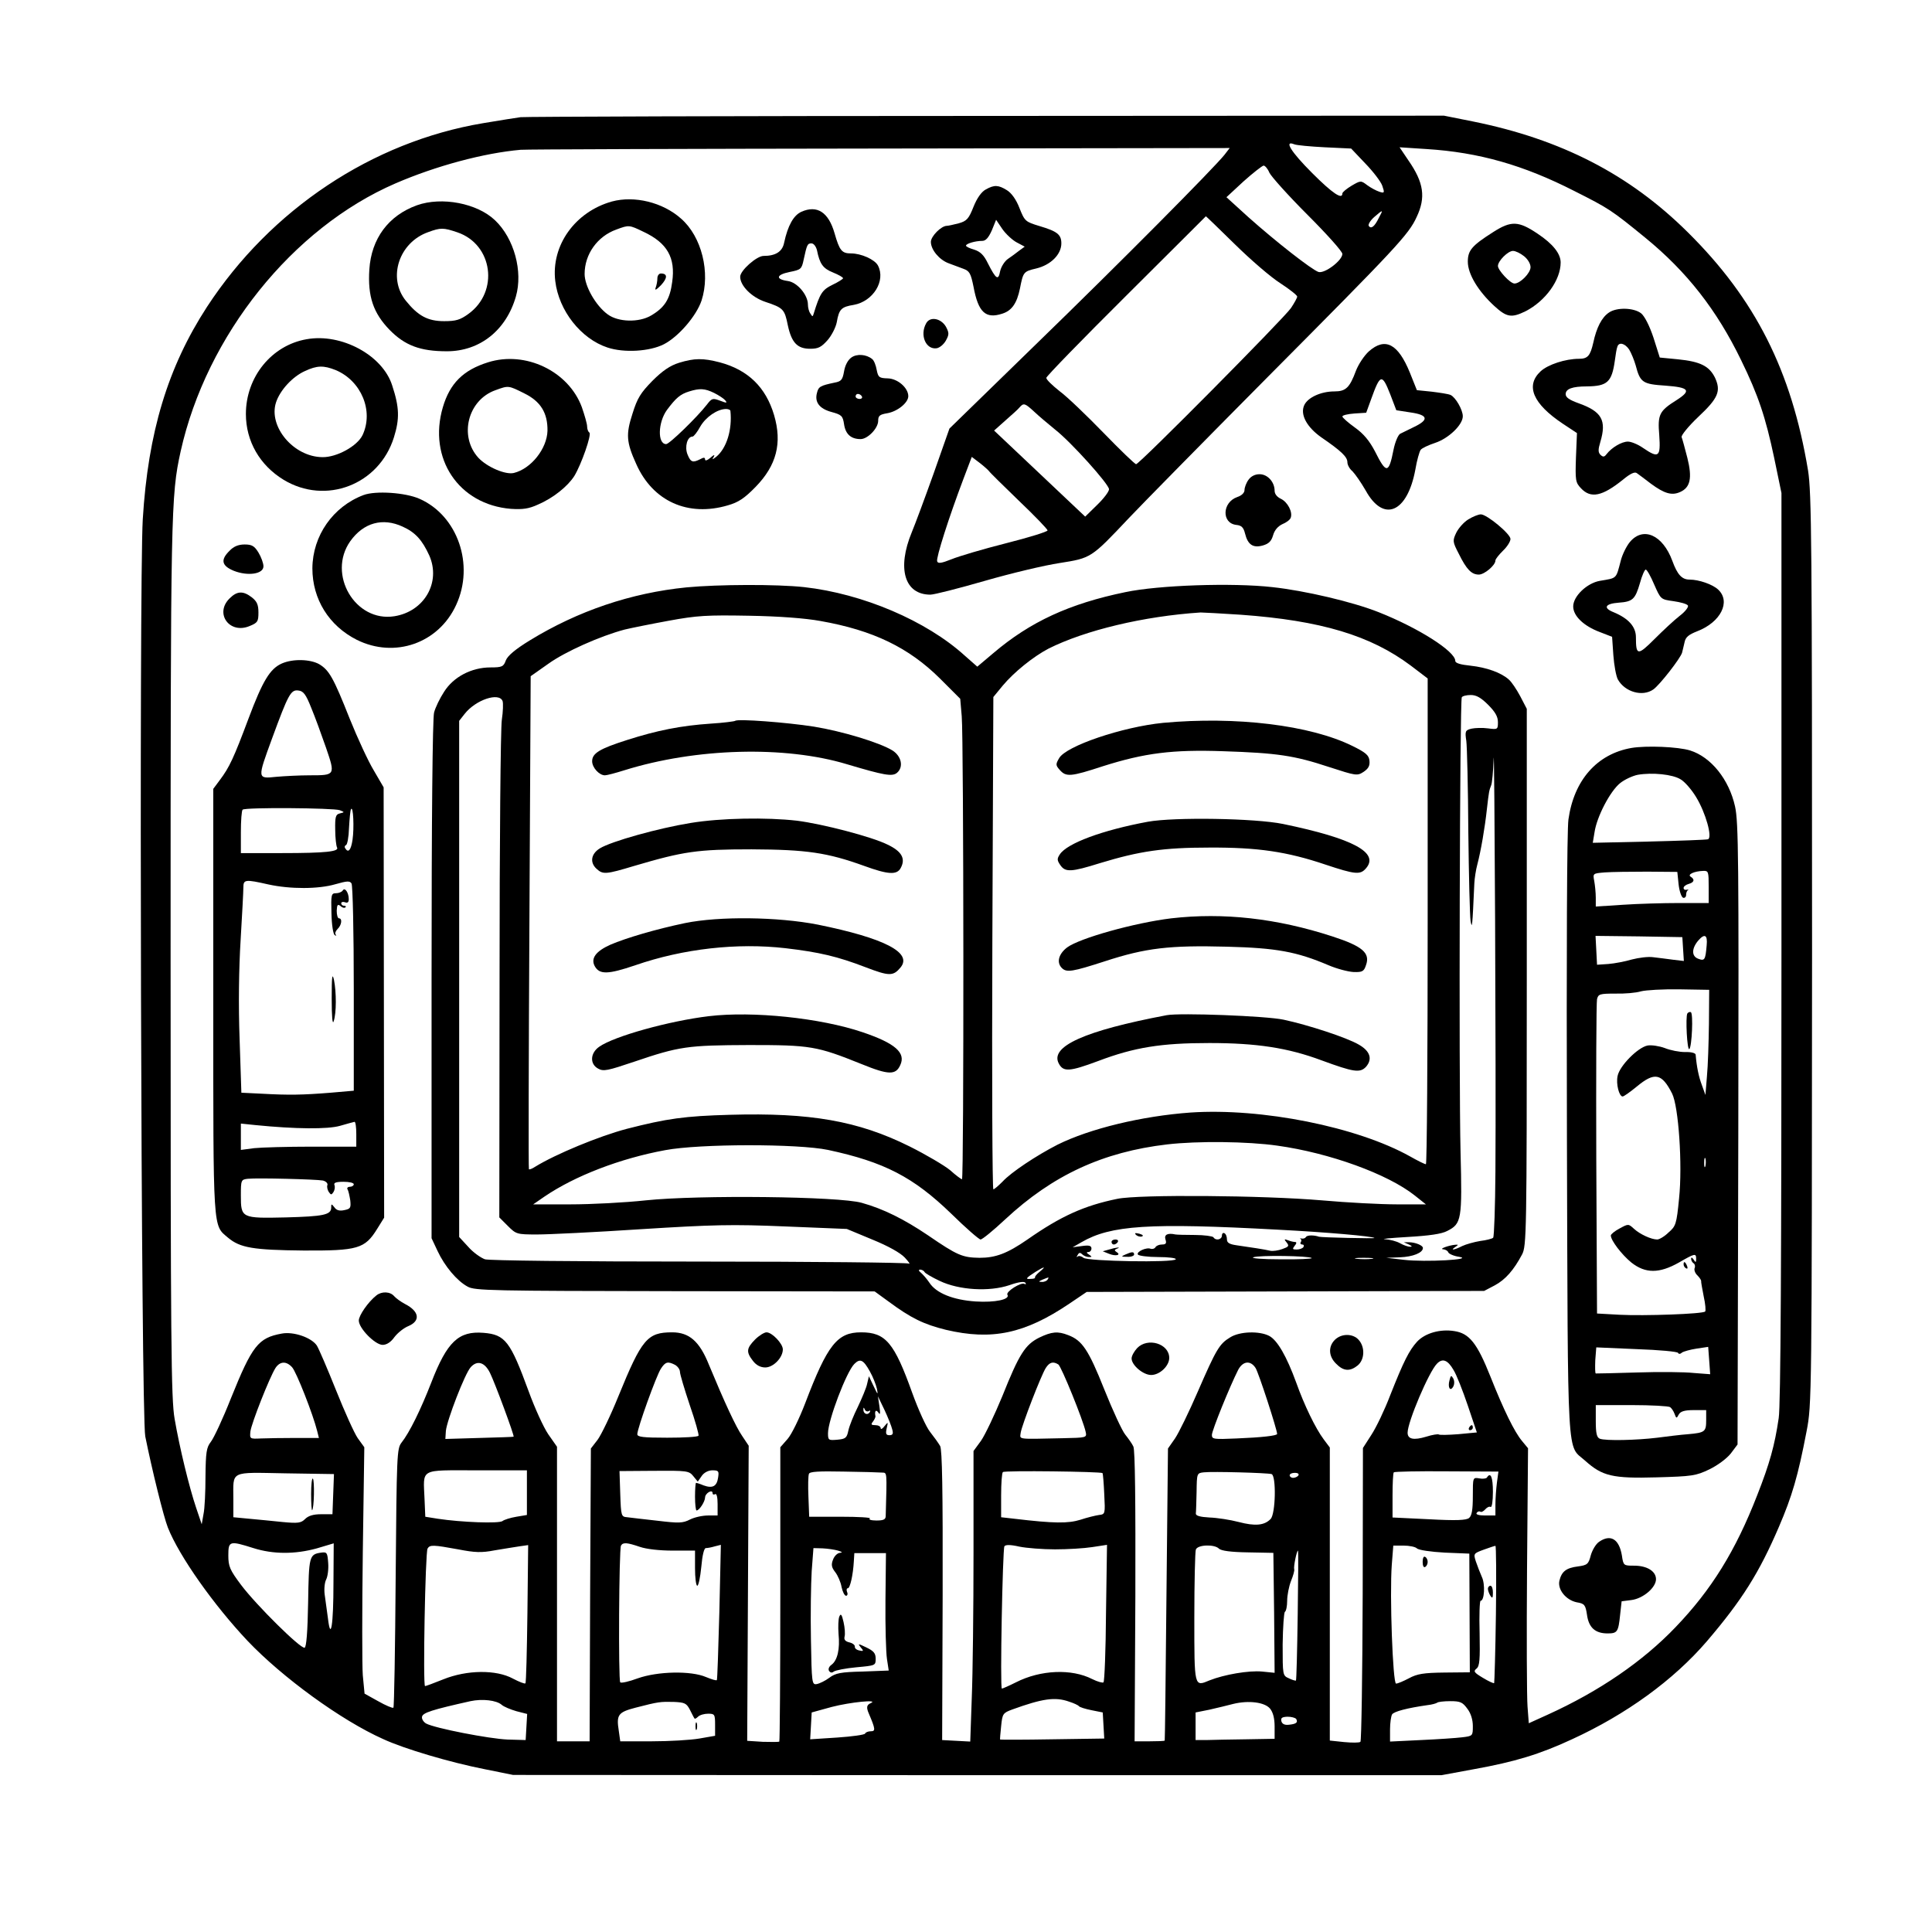 <?xml version="1.0" standalone="no"?>
<!DOCTYPE svg PUBLIC "-//W3C//DTD SVG 20010904//EN"
 "http://www.w3.org/TR/2001/REC-SVG-20010904/DTD/svg10.dtd">
<svg version="1.0" xmlns="http://www.w3.org/2000/svg"
 width="770pt" height="770pt" viewBox="0 0 770 770"
 preserveAspectRatio="xMidYMid meet">
<g transform="translate(0,770) scale(0.1,-0.1)"
fill="#000000" stroke="none">
<path d="M2075 7233 c-16 -2 -84 -13 -150 -24 -441 -74 -846 -343 -1100 -732
-156 -240 -235 -500 -256 -847 -15 -257 -7 -3574 10 -3655 27 -134 73 -320 90
-363 45 -114 183 -309 318 -452 138 -145 372 -316 540 -391 84 -39 267 -93
404 -120 l114 -23 1850 -1 1850 0 130 24 c161 29 261 59 390 119 216 99 405
236 538 391 140 164 208 272 287 456 52 121 76 202 110 380 21 109 21 120 22
1920 0 1629 -2 1820 -16 1910 -66 397 -210 683 -480 950 -232 230 -504 370
-856 441 l-115 23 -1825 -1 c-1004 0 -1838 -3 -1855 -5z m3205 -120 l105 -5
56 -59 c31 -32 62 -72 68 -89 10 -29 9 -31 -12 -24 -12 4 -33 15 -48 26 -25
19 -26 19 -62 -2 -20 -12 -37 -26 -37 -31 0 -26 -39 0 -120 81 -85 85 -114
132 -72 115 9 -4 64 -9 122 -12z m-399 -29 c-42 -53 -417 -431 -752 -756
l-345 -336 -63 -179 c-35 -98 -74 -203 -87 -234 -60 -145 -29 -249 74 -249 15
0 113 25 217 55 104 30 238 62 298 71 126 20 125 19 276 179 52 55 300 307
551 560 517 520 564 570 596 640 37 78 29 137 -33 226 l-35 52 107 -7 c209
-13 387 -64 589 -167 139 -70 148 -76 284 -187 165 -135 284 -287 381 -487 69
-141 98 -229 132 -390 l29 -140 0 -1807 c0 -1252 -3 -1830 -11 -1880 -16 -109
-36 -181 -86 -308 -86 -221 -182 -376 -325 -525 -130 -136 -303 -255 -510
-349 l-75 -34 -5 66 c-3 37 -4 284 -2 549 l4 481 -24 29 c-30 36 -72 121 -126
257 -53 133 -84 172 -144 181 -56 9 -116 -8 -148 -42 -32 -35 -54 -79 -107
-213 -22 -58 -56 -129 -75 -158 l-34 -53 -1 -582 c-1 -320 -5 -585 -9 -589 -4
-4 -33 -4 -65 -1 l-57 6 0 584 0 584 -24 32 c-33 44 -78 137 -110 227 -38 104
-75 169 -108 186 -39 20 -117 18 -155 -6 -43 -26 -55 -46 -129 -216 -35 -81
-76 -165 -91 -187 l-28 -40 -6 -581 c-3 -320 -6 -582 -7 -583 -1 -2 -29 -3
-61 -3 l-59 0 3 578 c1 375 -1 584 -8 597 -5 11 -20 32 -32 47 -12 14 -50 96
-84 181 -63 158 -88 195 -144 216 -41 16 -65 14 -115 -10 -56 -28 -80 -65
-147 -233 -31 -75 -69 -155 -85 -178 l-30 -41 0 -406 c0 -223 -3 -484 -7 -579
l-6 -173 -56 3 -56 3 2 576 c1 424 -2 581 -10 596 -7 12 -25 37 -40 56 -16 20
-47 89 -71 155 -72 201 -106 242 -204 242 -95 0 -134 -49 -223 -283 -23 -60
-54 -124 -70 -142 l-29 -33 0 -584 c0 -322 -2 -587 -4 -589 -2 -2 -32 -2 -66
-1 l-62 4 3 588 3 588 -26 39 c-25 36 -70 133 -133 285 -37 92 -78 128 -146
128 -99 0 -121 -26 -214 -254 -31 -77 -69 -155 -83 -174 l-27 -35 -3 -584 -2
-583 -65 0 -65 0 0 587 0 587 -35 50 c-19 28 -54 105 -78 171 -73 199 -93 226
-180 233 -99 8 -145 -35 -208 -198 -42 -108 -87 -200 -119 -240 -18 -24 -19
-47 -23 -537 -2 -282 -6 -516 -9 -519 -3 -3 -31 9 -61 26 l-54 30 -7 73 c-3
39 -3 260 0 490 l6 419 -26 36 c-14 20 -53 107 -87 192 -34 85 -68 164 -76
177 -21 32 -93 57 -140 48 -94 -17 -118 -48 -203 -259 -32 -81 -68 -158 -80
-173 -17 -22 -20 -41 -21 -137 0 -61 -3 -129 -8 -151 l-7 -40 -22 65 c-28 83
-66 239 -86 355 -14 80 -16 292 -16 1833 0 1791 1 1845 40 2023 103 462 445
890 856 1068 162 70 352 121 499 134 22 2 667 4 1433 5 l1393 2 -20 -26z m178
-72 c7 -15 75 -91 151 -167 77 -77 140 -147 140 -157 0 -26 -70 -79 -95 -72
-27 9 -169 120 -279 218 l-88 80 68 63 c38 34 74 62 80 63 6 0 17 -13 23 -28z
m436 -181 c-17 -35 -31 -45 -40 -31 -3 5 6 21 22 35 36 31 37 31 18 -4z m-574
-104 c63 -62 144 -132 182 -156 37 -24 67 -48 67 -53 0 -5 -11 -25 -25 -46
-29 -42 -604 -622 -617 -622 -5 0 -63 56 -130 125 -67 69 -145 144 -175 166
-29 23 -53 46 -53 53 0 6 143 153 318 327 174 173 317 316 318 317 0 1 52 -49
115 -111z m-799 -668 c18 -17 56 -49 83 -71 63 -49 215 -218 215 -238 0 -9
-21 -37 -47 -62 l-48 -47 -182 172 -181 171 46 41 c25 22 51 45 56 52 16 18
21 16 58 -18z m-180 -237 c2 -4 55 -56 118 -117 63 -60 115 -114 115 -119 0
-5 -74 -28 -165 -51 -91 -23 -189 -52 -218 -64 -40 -16 -54 -18 -57 -8 -5 13
47 176 105 329 l33 87 33 -25 c18 -14 34 -29 36 -32z m-475 -3588 c12 -21 24
-52 28 -69 5 -26 3 -24 -13 10 l-19 40 -7 -30 c-3 -16 -21 -58 -37 -92 -17
-34 -34 -76 -38 -95 -6 -29 -11 -33 -44 -36 -35 -3 -37 -2 -37 26 0 51 73 244
105 276 23 23 36 17 62 -30z m2326 6 c12 -19 37 -83 57 -142 l36 -107 -74 -7
c-40 -3 -75 -4 -78 -1 -3 2 -25 -1 -50 -9 -50 -15 -74 -10 -74 16 0 43 85 243
117 275 22 23 43 15 66 -25z m-4629 11 c17 -18 84 -189 100 -254 l7 -28 -93 0
c-51 0 -113 -1 -138 -2 -44 -2 -45 -2 -42 28 4 32 76 215 100 253 18 27 43 28
66 3z m789 -23 c19 -38 98 -251 94 -254 -1 -1 -63 -3 -137 -5 l-135 -4 2 32
c4 42 76 229 99 254 26 29 56 20 77 -23z m738 32 c10 -6 19 -18 19 -28 0 -9
18 -69 39 -132 22 -63 37 -118 35 -122 -3 -5 -59 -8 -125 -8 -97 0 -119 3
-119 14 0 23 76 234 94 261 18 28 28 30 57 15z m1527 2 c12 -8 99 -222 109
-269 5 -23 3 -23 -91 -25 -187 -4 -171 -6 -168 22 5 31 81 228 100 258 15 23
29 27 50 14z m786 -14 c12 -18 86 -246 86 -263 0 -7 -62 -14 -162 -18 -91 -4
-98 -3 -98 14 0 18 72 195 105 260 19 35 49 38 69 7z m-1448 -245 c5 -17 2
-23 -11 -23 -14 0 -16 6 -11 28 6 26 6 26 -9 8 -8 -11 -15 -14 -15 -8 0 7 -10
12 -21 12 -17 0 -19 3 -10 14 6 8 11 18 10 22 -4 21 2 28 12 14 7 -11 8 -4 4
25 l-6 40 26 -54 c14 -30 28 -65 31 -78z m-94 73 c7 4 8 2 4 -5 -9 -13 -26 -5
-25 12 0 9 2 8 6 -1 2 -6 10 -9 15 -6z m-1362 -325 l0 -89 -42 -7 c-24 -4 -49
-12 -55 -17 -13 -11 -166 -5 -258 9 l-50 8 -3 70 c-5 125 -23 115 208 115
l200 0 0 -89z m663 66 l18 -22 16 23 c9 13 26 22 42 22 25 0 27 -3 23 -29 -5
-35 -22 -44 -58 -31 -14 6 -27 10 -30 10 -2 0 -4 -25 -4 -55 0 -30 3 -55 6
-55 11 0 33 34 34 51 0 18 30 35 30 18 0 -6 5 -7 10 -4 6 4 10 -12 10 -39 l0
-46 -38 0 c-22 0 -54 -7 -72 -16 -29 -15 -45 -15 -129 -5 -53 6 -107 12 -121
14 -24 2 -25 4 -28 93 l-3 91 138 1 c131 1 139 0 156 -21z m752 14 c21 -1 20
8 15 -173 0 -14 -9 -18 -37 -18 -21 0 -33 4 -26 8 6 4 -46 7 -115 7 l-127 0
-3 79 c-2 44 -1 85 2 92 3 9 39 11 138 9 73 -1 142 -3 153 -4z m879 -2 c2 -2
5 -40 7 -84 4 -79 4 -80 -21 -83 -14 -2 -47 -10 -74 -19 -49 -15 -104 -15
-263 4 l-53 6 0 87 c0 48 3 90 7 93 6 7 391 2 397 -4z m674 -4 c19 -7 16 -159
-4 -179 -25 -26 -62 -29 -127 -12 -34 9 -87 17 -117 18 -37 2 -55 7 -54 16 1
6 2 45 3 86 1 74 1 75 29 78 34 4 253 -2 270 -7z m898 -34 c-3 -24 -6 -63 -6
-87 l0 -44 -41 0 c-25 0 -38 4 -34 10 4 6 10 8 15 5 4 -3 13 2 20 10 7 8 16
12 21 9 5 -3 9 24 9 60 0 59 -9 81 -24 57 -3 -4 -17 -6 -31 -3 -25 4 -25 4
-25 -71 0 -54 -4 -78 -15 -87 -11 -9 -50 -11 -160 -5 l-145 7 0 87 c0 48 2 90
5 93 3 3 98 5 211 4 l206 -1 -6 -44z m-4638 -46 l-3 -80 -45 0 c-31 0 -51 -6
-64 -19 -16 -16 -28 -18 -90 -12 -39 4 -99 10 -133 13 l-63 6 0 73 c0 114 -17
106 207 102 l194 -3 -3 -80z m3847 75 c-3 -5 -13 -10 -21 -10 -8 0 -14 5 -14
10 0 6 9 10 21 10 11 0 17 -4 14 -10z m-4165 -290 c79 -25 166 -25 253 -1 l67
20 -1 -157 c0 -170 -11 -235 -22 -142 -4 30 -10 73 -13 95 -3 22 0 49 6 60 6
12 10 41 8 66 -3 41 -5 44 -28 41 -48 -7 -49 -14 -52 -200 -2 -116 -7 -177
-14 -179 -16 -5 -192 169 -253 250 -45 60 -51 74 -51 118 0 58 5 59 100 29z
m1540 5 c26 -9 78 -15 131 -15 l89 0 0 -70 c0 -38 4 -70 9 -70 5 0 12 34 16
75 4 46 11 75 18 75 7 0 23 3 36 7 l24 6 -6 -268 c-4 -147 -8 -269 -10 -271
-2 -3 -21 3 -43 12 -60 26 -193 23 -272 -5 -35 -13 -66 -20 -70 -16 -8 8 -5
532 3 545 8 14 25 12 75 -5z m1655 -10 c50 0 116 4 148 9 l59 9 -4 -271 c-1
-149 -6 -273 -10 -277 -3 -3 -23 2 -45 13 -82 42 -206 37 -304 -13 -28 -14
-53 -25 -56 -25 -8 0 3 555 10 567 4 7 24 7 59 -1 29 -6 94 -11 143 -11z
m-2379 0 c67 -13 93 -14 145 -4 35 6 80 13 99 16 l35 5 -3 -273 c-2 -151 -5
-276 -8 -278 -3 -3 -25 6 -50 19 -66 36 -183 35 -277 -3 -37 -15 -70 -27 -73
-27 -9 0 1 533 10 548 9 16 23 15 122 -3z m3032 3 c9 -9 49 -14 115 -15 l102
-2 3 -239 2 -239 -50 5 c-53 5 -151 -12 -209 -35 -62 -26 -61 -30 -61 251 0
140 3 261 6 270 7 20 74 22 92 4z m789 1 c7 -7 56 -14 111 -17 l98 -4 1 -237
1 -236 -102 -1 c-82 -1 -108 -5 -141 -23 -21 -11 -44 -21 -51 -21 -13 0 -26
354 -17 474 l6 76 41 0 c23 0 47 -5 53 -11z m315 -261 c-2 -150 -6 -275 -7
-276 -2 -2 -22 7 -45 21 -35 21 -39 26 -25 37 12 10 14 35 12 141 -2 71 0 129
4 129 15 0 19 66 5 95 -7 16 -18 44 -24 62 -10 31 -9 32 32 47 22 8 43 15 46
15 3 1 4 -122 2 -271z m-2622 252 c17 -5 19 -8 7 -9 -10 -1 -22 -13 -27 -27
-8 -20 -6 -31 9 -50 10 -13 22 -40 25 -59 4 -19 12 -35 18 -35 5 0 8 7 4 15
-3 8 -2 15 3 15 9 0 21 53 24 108 l2 32 63 0 63 0 -2 -187 c-1 -104 2 -209 6
-235 l7 -46 -104 -4 c-87 -2 -108 -6 -133 -25 -16 -12 -39 -23 -50 -25 -19 -3
-20 3 -23 177 -2 99 0 222 3 273 l7 92 36 -1 c21 -1 48 -5 62 -9z m1832 -257
c-2 -142 -5 -259 -7 -261 -1 -1 -14 2 -28 9 -25 11 -25 12 -25 135 1 69 5 127
9 130 5 3 9 23 9 44 0 22 7 57 15 78 9 22 15 43 13 48 -3 10 10 74 15 74 2 0
1 -116 -1 -257z m-3172 -358 c8 -7 34 -18 58 -25 l43 -11 -3 -52 -3 -52 -72 2
c-73 3 -290 45 -325 64 -10 6 -18 18 -16 27 3 16 41 28 193 62 47 10 104 4
125 -15z m2261 13 c19 -6 36 -14 39 -18 3 -4 25 -11 50 -16 l45 -9 3 -52 3
-52 -206 -3 c-114 -2 -208 -2 -209 -1 -1 1 1 25 4 53 5 50 7 53 45 67 119 43
170 51 226 31z m-1511 -33 c8 -16 16 -32 18 -34 1 -3 8 1 14 7 7 7 25 12 40
12 26 0 28 -2 28 -44 l0 -44 -63 -11 c-35 -6 -120 -11 -189 -11 l-126 0 -6 43
c-10 63 -2 73 67 91 93 24 98 24 152 23 44 -2 51 -5 65 -32z m720 27 c-16 -7
-18 -17 -7 -42 26 -61 27 -70 8 -70 -11 0 -21 -4 -23 -9 -1 -5 -52 -12 -111
-16 l-108 -7 3 53 3 54 80 22 c73 19 191 31 155 15z m1592 -22 c12 -15 18 -39
18 -71 l0 -49 -115 -2 c-63 -1 -134 -2 -157 -3 l-43 0 0 55 0 55 55 11 c30 7
73 17 95 23 61 15 126 7 147 -19z m786 0 c14 -18 22 -44 22 -69 0 -39 0 -40
-42 -45 -24 -3 -98 -8 -165 -11 l-123 -6 0 48 c0 26 4 53 8 60 7 12 63 26 140
37 19 2 36 7 40 10 3 3 26 6 52 6 40 0 49 -4 68 -30z m-682 -41 c8 -14 0 -20
-29 -23 -17 -2 -27 3 -30 14 -3 13 2 17 24 18 16 0 31 -4 35 -9z"/>
<path d="M3929 6945 c-17 -9 -35 -34 -49 -69 -19 -48 -27 -57 -59 -66 -20 -5
-41 -10 -47 -10 -23 0 -64 -42 -64 -64 0 -31 33 -71 70 -85 16 -6 43 -16 59
-22 25 -9 30 -18 41 -72 19 -102 48 -129 115 -107 38 12 58 42 70 100 13 66
14 68 65 80 58 14 100 56 100 100 0 35 -16 48 -87 69 -56 17 -59 19 -80 72
-13 34 -32 60 -50 71 -34 21 -50 22 -84 3z m123 -211 l32 -17 -22 -16 c-11 -9
-32 -24 -45 -33 -13 -9 -27 -31 -31 -49 -7 -38 -16 -33 -49 32 -16 33 -30 46
-54 54 -18 5 -33 12 -33 16 0 8 37 19 65 19 14 0 25 13 38 42 l17 42 25 -37
c14 -20 40 -44 57 -53z"/>
<path d="M2439 6897 c-147 -41 -243 -175 -226 -317 14 -118 102 -230 208 -265
66 -22 168 -16 225 13 58 30 129 112 150 174 36 111 1 255 -82 327 -73 65
-186 92 -275 68z m126 -121 c94 -44 128 -103 114 -200 -9 -69 -30 -102 -85
-134 -48 -28 -130 -26 -172 5 -48 35 -92 113 -92 161 0 79 51 150 126 177 51
19 51 19 109 -9z"/>
<path d="M2620 6591 c0 -11 -3 -28 -7 -38 -4 -12 2 -9 21 10 27 29 27 47 0 47
-8 0 -14 -9 -14 -19z"/>
<path d="M1662 6882 c-114 -41 -182 -133 -190 -256 -7 -108 16 -174 81 -241
61 -62 122 -85 228 -85 131 0 236 83 275 218 29 100 -7 232 -83 304 -71 68
-212 95 -311 60z m161 -108 c141 -48 167 -236 44 -325 -33 -24 -50 -29 -97
-29 -65 0 -104 21 -153 82 -73 91 -27 232 90 273 49 18 60 18 116 -1z"/>
<path d="M3194 6856 c-31 -14 -54 -54 -69 -124 -7 -35 -34 -52 -82 -52 -27 0
-93 -58 -93 -83 0 -36 46 -82 100 -100 72 -24 77 -29 90 -94 15 -69 38 -93 89
-93 32 0 44 6 69 34 16 18 33 51 37 72 9 52 18 61 68 69 77 14 128 96 96 157
-13 24 -67 48 -107 48 -37 0 -46 11 -66 81 -24 83 -69 113 -132 85z m62 -153
c11 -55 24 -73 64 -89 22 -9 40 -19 40 -23 0 -3 -19 -15 -42 -26 -41 -20 -50
-34 -75 -115 -4 -13 -5 -13 -13 0 -6 8 -10 24 -10 36 0 39 -43 89 -80 94 -50
7 -47 25 7 36 45 9 48 11 56 49 13 60 15 65 31 65 9 0 18 -12 22 -27z"/>
<path d="M5951 6775 c-85 -54 -101 -73 -101 -118 0 -49 41 -117 105 -176 50
-46 69 -49 126 -21 79 41 139 124 139 194 0 35 -31 74 -91 114 -77 52 -106 53
-178 7z m123 -96 c15 -12 26 -30 26 -44 0 -23 -41 -65 -64 -65 -17 0 -66 53
-66 70 0 20 40 60 60 60 10 0 29 -9 44 -21z"/>
<path d="M6412 6454 c-28 -19 -49 -59 -62 -120 -12 -52 -22 -64 -57 -64 -54 0
-124 -23 -153 -50 -61 -57 -31 -129 89 -209 l56 -37 -4 -97 c-3 -91 -2 -100
20 -123 39 -42 85 -32 167 34 30 25 48 33 56 26 7 -5 33 -24 56 -42 53 -39 83
-48 116 -33 41 18 49 56 29 136 -10 39 -20 76 -23 83 -2 7 27 43 66 80 80 75
92 103 67 157 -23 46 -58 64 -148 73 l-72 7 -25 79 c-16 48 -35 85 -49 97 -29
23 -98 25 -129 3z m81 -147 c8 -13 20 -42 26 -63 18 -69 28 -75 119 -81 94 -7
104 -19 45 -57 -70 -44 -77 -57 -70 -141 6 -87 -2 -93 -65 -50 -20 14 -47 25
-60 25 -25 0 -65 -24 -85 -50 -9 -12 -14 -12 -24 -3 -10 10 -10 21 -1 51 26
87 6 122 -87 155 -36 13 -51 23 -51 36 0 21 26 31 85 31 81 1 99 17 111 103 3
23 7 48 10 55 6 20 30 14 47 -11z"/>
<path d="M3691 6411 c-26 -47 -1 -105 42 -99 12 2 28 15 37 31 13 24 13 30 0
55 -20 34 -64 42 -79 13z"/>
<path d="M1222 6348 c-139 -24 -242 -150 -242 -298 0 -108 55 -204 150 -262
168 -102 381 -20 440 169 23 74 22 119 -7 207 -38 120 -202 209 -341 184z
m116 -123 c102 -43 152 -163 107 -259 -21 -44 -103 -89 -160 -88 -115 1 -216
122 -185 218 16 49 66 103 115 125 49 23 75 23 123 4z"/>
<path d="M5456 6300 c-19 -17 -42 -52 -52 -78 -25 -67 -40 -82 -86 -82 -53 0
-106 -24 -120 -55 -17 -37 10 -87 68 -128 79 -54 104 -78 104 -99 0 -11 9 -27
20 -36 10 -10 34 -44 53 -77 71 -129 166 -89 198 84 6 36 16 71 21 78 5 7 31
19 58 28 54 18 110 72 110 106 0 26 -29 76 -49 85 -9 4 -43 9 -75 13 l-59 6
-28 70 c-47 115 -98 142 -163 85z m85 -172 l24 -63 58 -9 c69 -10 73 -29 12
-58 -22 -11 -47 -23 -55 -27 -8 -5 -20 -33 -26 -63 -19 -97 -29 -97 -74 -7
-22 42 -45 70 -80 95 -28 20 -50 40 -50 44 0 5 21 10 48 12 l47 3 20 55 c36
100 43 102 76 18z"/>
<path d="M3393 6275 c-14 -10 -25 -31 -29 -55 -6 -34 -11 -40 -38 -45 -57 -12
-64 -16 -70 -41 -10 -37 10 -63 58 -76 40 -11 45 -15 50 -49 6 -40 28 -59 66
-59 28 0 70 43 70 73 0 20 6 25 36 30 41 7 84 42 84 68 0 33 -42 70 -82 71
-34 1 -38 4 -44 34 -3 18 -11 38 -18 43 -23 19 -61 22 -83 6z m42 -155 c3 -5
-1 -10 -9 -10 -9 0 -16 5 -16 10 0 6 4 10 9 10 6 0 13 -4 16 -10z"/>
<path d="M1945 6256 c-99 -31 -152 -84 -180 -179 -60 -204 63 -388 271 -405
47 -3 71 0 108 17 61 26 119 73 145 114 28 46 70 166 60 173 -5 3 -9 14 -9 24
0 11 -10 45 -21 77 -53 144 -225 226 -374 179z m145 -124 c65 -32 93 -78 92
-149 -2 -71 -65 -151 -134 -168 -33 -8 -106 23 -141 60 -79 86 -43 231 68 270
52 19 51 19 115 -13z"/>
<path d="M2706 6254 c-35 -11 -65 -31 -106 -72 -47 -48 -60 -69 -79 -130 -27
-83 -25 -114 15 -202 66 -148 206 -211 365 -164 42 12 66 28 110 73 84 86 107
175 74 287 -33 111 -104 180 -217 210 -66 17 -100 17 -162 -2z m140 -120 c18
-9 38 -22 44 -29 10 -12 6 -12 -20 -2 -30 11 -33 10 -53 -16 -39 -50 -149
-157 -162 -157 -35 0 -33 86 3 136 36 48 53 63 89 74 42 13 62 12 99 -6z m65
-71 c8 -75 -15 -150 -57 -184 -16 -12 -17 -12 -9 1 5 9 0 8 -13 -4 -13 -11
-22 -14 -22 -7 0 8 -5 9 -19 1 -30 -15 -38 -13 -51 19 -12 30 -1 71 20 71 5 0
19 18 31 40 22 38 67 69 102 70 9 0 17 -3 18 -7z"/>
<path d="M4976 5788 c-9 -12 -16 -31 -16 -41 0 -11 -11 -22 -29 -28 -60 -21
-63 -104 -4 -111 21 -2 29 -10 35 -34 11 -45 32 -59 71 -48 24 7 34 17 41 41
6 21 20 36 37 44 15 6 30 17 33 25 9 23 -12 63 -39 76 -15 7 -25 19 -25 32 0
35 -28 66 -60 66 -18 0 -34 -8 -44 -22z"/>
<path d="M1449 5727 c-122 -46 -203 -162 -204 -292 0 -123 66 -229 177 -285
151 -75 326 -14 396 139 74 160 6 356 -146 423 -56 25 -175 33 -223 15z m156
-126 c51 -23 78 -54 106 -115 47 -107 -20 -223 -139 -242 -156 -25 -269 167
-176 299 53 74 129 95 209 58z"/>
<path d="M5852 5630 c-18 -11 -39 -35 -48 -53 -15 -32 -15 -36 10 -84 31 -63
51 -83 80 -83 22 0 66 37 66 56 0 6 14 23 30 39 17 16 30 37 30 47 0 20 -94
98 -118 98 -10 0 -32 -9 -50 -20z"/>
<path d="M6496 5540 c-14 -17 -30 -50 -36 -73 -20 -76 -14 -70 -84 -82 -51 -9
-106 -61 -106 -102 0 -38 42 -78 106 -102 l49 -19 5 -73 c3 -41 11 -84 18 -97
28 -50 98 -70 141 -40 25 17 109 125 115 147 2 9 7 28 10 42 4 20 17 30 50 43
94 36 135 118 84 166 -22 21 -77 40 -114 40 -31 0 -49 20 -69 75 -38 103 -116
138 -169 75z m97 -170 c26 -59 26 -59 77 -66 28 -4 53 -11 57 -17 4 -6 -11
-25 -32 -41 -22 -17 -67 -59 -101 -93 -67 -67 -74 -66 -74 7 0 42 -29 75 -89
100 -43 17 -34 34 20 38 56 4 66 13 85 78 8 30 19 54 23 54 5 0 20 -27 34 -60z"/>
<path d="M915 5505 c-37 -36 -32 -60 17 -80 56 -22 118 -13 118 18 0 12 -9 37
-20 55 -16 26 -26 32 -55 32 -25 0 -44 -8 -60 -25z"/>
<path d="M2736 5359 c-221 -22 -433 -94 -624 -211 -59 -36 -89 -62 -96 -80 -9
-25 -15 -28 -61 -28 -76 0 -148 -38 -185 -97 -17 -26 -35 -63 -40 -83 -6 -22
-10 -421 -10 -1065 l0 -1030 24 -51 c28 -60 77 -119 120 -142 28 -16 98 -17
827 -18 l795 -1 55 -40 c89 -66 140 -91 229 -113 183 -43 314 -16 493 105 l68
46 792 2 792 2 42 22 c43 23 76 61 109 123 18 34 19 79 19 1105 l0 1070 -26
50 c-15 28 -35 58 -46 67 -30 27 -88 48 -153 55 -39 4 -60 10 -60 19 0 38
-146 131 -305 194 -103 41 -294 86 -424 100 -159 18 -454 8 -586 -20 -223 -46
-379 -118 -526 -243 l-64 -54 -50 44 c-153 139 -407 247 -640 273 -109 12
-343 11 -469 -1z m2209 -109 c320 -23 518 -83 678 -203 l67 -51 0 -968 c0
-532 -3 -968 -7 -968 -5 0 -33 14 -63 31 -211 118 -591 194 -875 175 -194 -14
-401 -64 -530 -128 -84 -43 -185 -110 -219 -147 -17 -17 -33 -31 -37 -31 -4 0
-6 441 -4 981 l4 981 37 45 c45 54 122 116 183 148 146 73 378 129 606 144 11
0 83 -4 160 -9z m-1675 -25 c210 -37 352 -106 476 -229 l81 -81 6 -70 c8 -87
9 -1845 1 -1845 -3 0 -25 16 -47 36 -23 19 -96 62 -162 95 -205 102 -396 135
-715 126 -182 -5 -252 -15 -412 -56 -110 -29 -284 -101 -365 -151 -12 -8 -23
-12 -25 -10 -2 3 -1 446 2 985 l5 980 71 50 c67 48 206 110 304 136 25 6 104
22 175 35 114 21 153 23 320 20 120 -2 225 -10 285 -21z m2661 -334 c28 -28
39 -47 39 -69 0 -29 -1 -30 -39 -25 -22 3 -52 2 -66 -1 -25 -6 -27 -10 -21
-49 3 -23 7 -186 8 -362 2 -176 6 -336 9 -355 6 -35 7 -27 15 150 1 19 6 53
12 75 14 53 30 146 38 220 8 70 9 75 17 95 4 8 8 56 10 105 3 104 10 -1267 7
-1645 -1 -140 -5 -258 -9 -263 -4 -4 -27 -10 -52 -13 -24 -4 -56 -13 -71 -20
-31 -16 -51 -19 -28 -4 13 9 13 10 0 9 -25 -2 -67 -17 -48 -18 9 -1 18 -6 20
-12 2 -6 22 -15 43 -18 64 -11 -135 -22 -220 -12 l-70 8 55 2 c51 2 91 18 91
37 1 10 -30 23 -56 23 l-20 0 20 -9 c13 -6 15 -9 5 -9 -8 0 -26 6 -40 14 -14
8 -41 15 -60 16 -19 1 21 5 90 9 86 5 136 12 158 24 57 29 60 44 53 316 -7
292 -3 1798 5 1811 3 5 19 9 36 9 22 0 41 -11 69 -39z m-3928 15 c3 -8 2 -42
-3 -75 -5 -34 -9 -494 -9 -1022 l-1 -961 34 -34 c33 -33 36 -34 117 -34 45 0
231 9 413 21 287 18 363 20 576 11 l245 -10 101 -42 c64 -26 112 -53 130 -72
16 -17 23 -28 16 -24 -7 4 -383 8 -835 8 -498 0 -835 4 -854 9 -17 6 -48 28
-67 50 l-36 39 0 1029 0 1028 22 28 c44 56 137 87 151 51z m3088 -1772 c208
-29 440 -113 548 -199 l44 -35 -116 0 c-64 0 -198 7 -299 16 -235 20 -729 24
-815 6 -132 -27 -225 -69 -358 -162 -81 -56 -127 -73 -191 -73 -68 1 -88 9
-206 90 -95 64 -177 105 -263 129 -89 26 -650 32 -861 10 -83 -9 -218 -16
-300 -16 l-149 0 45 31 c122 83 302 152 481 185 138 26 529 26 649 1 224 -48
340 -108 491 -254 58 -57 111 -103 117 -103 7 0 51 36 98 80 190 177 390 269
646 299 121 14 320 12 439 -5z m4 -335 c193 -10 375 -26 383 -33 3 -3 -212 2
-221 5 -20 7 -47 7 -52 -1 -3 -5 -11 -8 -18 -6 -7 1 -9 1 -4 -1 4 -3 5 -9 1
-14 -3 -5 0 -9 6 -9 6 0 8 -4 5 -10 -3 -5 -15 -10 -27 -10 -17 0 -18 2 -8 15
8 9 8 15 2 15 -6 0 -19 3 -29 7 -15 6 -16 4 -5 -9 11 -14 8 -17 -17 -26 -16
-6 -38 -9 -48 -7 -20 5 -79 14 -135 22 -28 4 -38 10 -38 23 0 11 -4 22 -10 25
-5 3 -10 -1 -10 -9 0 -17 -25 -22 -34 -7 -3 4 -36 9 -74 9 -37 0 -72 1 -77 2
-32 7 -46 -1 -40 -20 5 -15 2 -20 -14 -20 -11 0 -23 -5 -26 -11 -4 -6 -12 -8
-19 -6 -17 7 -58 -12 -51 -23 3 -5 40 -10 81 -10 41 0 73 -4 70 -9 -9 -14
-350 -8 -368 6 -8 7 -19 9 -23 5 -5 -4 -5 -1 0 6 5 10 10 11 18 3 6 -6 18 -11
27 -11 13 0 13 1 0 10 -10 6 -11 10 -2 10 6 0 12 6 12 14 0 11 -9 14 -37 10
l-38 -5 35 20 c117 68 269 78 785 50z m133 -113 c3 -3 -53 -6 -124 -5 -73 0
-120 4 -109 8 22 9 223 6 233 -3z m240 -3 c-15 -2 -42 -2 -60 0 -18 2 -6 4 27
4 33 0 48 -2 33 -4z m-1325 -52 c-12 -10 -20 -20 -18 -23 2 -2 -5 -5 -17 -5
-23 -2 -20 3 19 28 37 23 44 23 16 0z m-458 -1 c3 -5 30 -21 60 -35 77 -37
198 -44 278 -17 37 13 60 16 64 9 3 -5 2 -7 -4 -4 -13 8 -75 -31 -68 -43 12
-19 -49 -32 -127 -27 -89 6 -157 33 -184 75 -10 15 -25 32 -33 39 -10 8 -11
12 -4 13 6 0 15 -4 18 -10z m490 -30 c-3 -5 -14 -10 -23 -9 -14 0 -13 2 3 9
27 11 27 11 20 0z"/>
<path d="M4635 4819 c-161 -16 -387 -92 -414 -141 -14 -24 -14 -28 3 -47 25
-28 43 -27 171 15 167 53 278 67 480 60 215 -7 283 -17 422 -63 108 -35 112
-36 138 -19 19 13 25 24 23 44 -2 22 -15 33 -68 59 -168 83 -464 119 -755 92z"/>
<path d="M4575 4425 c-183 -34 -322 -86 -351 -130 -12 -18 -11 -24 2 -43 20
-29 43 -28 158 8 158 48 253 62 436 62 192 1 309 -16 463 -68 117 -39 138 -41
160 -16 57 63 -49 120 -329 178 -112 23 -433 28 -539 9z"/>
<path d="M4668 4040 c-147 -18 -365 -79 -415 -116 -34 -26 -43 -60 -21 -82 19
-19 42 -15 172 27 162 53 258 64 485 58 199 -5 279 -20 406 -74 33 -14 78 -26
100 -27 34 -1 41 2 49 27 18 49 -14 76 -134 115 -221 72 -434 96 -642 72z"/>
<path d="M4650 3654 c-328 -62 -467 -125 -430 -193 18 -34 43 -32 156 10 145
55 252 72 444 72 188 0 313 -19 447 -69 128 -47 153 -51 177 -26 27 31 17 63
-29 89 -48 28 -201 78 -299 99 -69 15 -413 28 -466 18z"/>
<path d="M2930 4827 c-3 -2 -47 -8 -97 -11 -119 -8 -214 -27 -333 -65 -110
-35 -140 -53 -140 -85 0 -25 28 -56 51 -56 8 0 42 9 77 20 285 89 640 99 888
24 148 -44 180 -50 199 -34 27 23 18 66 -18 89 -52 32 -202 77 -313 95 -108
17 -306 32 -314 23z"/>
<path d="M2752 4420 c-129 -21 -315 -73 -361 -101 -36 -22 -41 -57 -13 -82 25
-23 37 -22 150 12 197 58 251 66 467 66 220 -1 302 -13 449 -66 96 -35 131
-37 146 -8 20 37 4 66 -53 93 -62 31 -258 82 -360 95 -121 14 -304 11 -425 -9z"/>
<path d="M2730 4021 c-115 -24 -234 -59 -297 -86 -58 -26 -79 -54 -63 -85 19
-35 53 -34 162 3 191 66 405 90 598 68 136 -16 208 -33 320 -76 94 -36 110
-36 139 -1 49 59 -64 117 -330 171 -159 31 -392 34 -529 6z"/>
<path d="M2825 3650 c-158 -19 -378 -80 -437 -122 -36 -25 -38 -69 -4 -87 21
-12 38 -8 142 27 182 62 214 66 459 67 246 0 270 -4 449 -76 108 -44 136 -44
154 -4 23 49 -20 87 -150 131 -168 57 -438 85 -613 64z"/>
<path d="M4528 2778 c5 -5 16 -8 23 -6 8 3 3 7 -10 11 -17 4 -21 3 -13 -5z"/>
<path d="M4430 2750 c0 -5 4 -10 9 -10 6 0 13 5 16 10 3 6 -1 10 -9 10 -9 0
-16 -4 -16 -10z"/>
<path d="M4420 2720 l-25 -7 25 -10 c27 -11 50 -5 30 7 -9 6 -9 9 1 13 21 8
-2 6 -31 -3z"/>
<path d="M4485 2700 c-18 -8 -17 -9 8 -9 15 -1 27 4 27 9 0 12 -8 12 -35 0z"/>
<path d="M915 5315 c-61 -60 0 -144 80 -110 32 13 35 18 35 54 0 31 -6 44 -26
60 -35 27 -59 26 -89 -4z"/>
<path d="M1124 5056 c-48 -21 -77 -69 -134 -221 -58 -155 -76 -194 -114 -244
l-26 -35 0 -848 c0 -928 -2 -889 59 -941 48 -40 99 -49 301 -51 216 -1 244 7
293 86 l28 45 -1 858 -1 857 -39 67 c-22 36 -65 129 -96 206 -65 164 -82 194
-122 218 -36 20 -104 22 -148 3z m116 -176 c15 -36 41 -107 59 -159 38 -111
38 -111 -65 -111 -39 0 -99 -3 -133 -6 -76 -8 -76 -9 -17 152 65 177 75 196
105 192 20 -2 30 -15 51 -68z m114 -409 c20 -8 20 -8 0 -13 -16 -4 -19 -13
-18 -65 0 -32 4 -64 7 -70 11 -17 -45 -23 -219 -23 l-164 0 0 83 c0 46 3 87 7
90 9 10 363 7 387 -2z m51 -118 c-6 -41 -17 -54 -29 -34 -4 5 -2 11 3 13 5 1
11 32 12 68 2 36 5 70 8 75 9 15 13 -75 6 -122z m-335 -178 c87 -19 199 -19
267 1 46 13 57 14 64 3 5 -8 9 -197 9 -420 l0 -406 -92 -8 c-112 -9 -167 -10
-274 -4 l-82 4 -7 213 c-5 133 -3 282 4 395 6 100 11 194 11 210 0 32 7 33
100 12z m350 -995 l0 -50 -177 0 c-98 0 -202 -3 -230 -6 l-53 -7 0 53 0 52 58
-6 c160 -16 288 -17 337 -3 28 8 53 15 58 16 4 0 7 -21 7 -49z m-133 -185 c12
-3 20 -11 18 -18 -3 -6 0 -19 5 -27 9 -13 11 -13 19 -1 5 8 7 20 4 28 -4 9 6
13 36 13 23 0 41 -4 41 -10 0 -5 -7 -10 -16 -10 -8 0 -12 -5 -9 -10 4 -6 8
-26 11 -44 3 -30 1 -34 -24 -39 -18 -4 -31 -1 -39 11 -12 15 -13 15 -13 -1 0
-29 -32 -35 -181 -39 -177 -4 -179 -3 -179 88 0 61 1 63 28 66 37 4 272 -2
299 -7z"/>
<path d="M1366 4151 c-4 -6 -16 -11 -27 -11 -19 0 -20 -6 -18 -80 1 -47 7 -83
13 -87 6 -3 8 -3 4 2 -4 4 -1 14 7 22 17 16 20 43 6 43 -5 0 -9 13 -9 30 1 24
4 28 15 19 7 -7 16 -9 20 -5 3 3 1 6 -5 6 -7 0 -12 4 -12 10 0 5 7 7 15 4 10
-4 15 0 15 12 0 27 -16 49 -24 35z"/>
<path d="M1322 3720 c0 -72 3 -106 8 -90 11 33 11 115 1 165 -7 30 -9 12 -9
-75z"/>
<path d="M6502 4719 c-137 -24 -229 -128 -251 -285 -6 -43 -8 -527 -6 -1266 4
-1328 -1 -1223 73 -1290 68 -61 109 -71 284 -66 142 4 157 6 211 32 33 16 69
43 85 63 l27 36 3 1236 c2 1094 1 1244 -13 1307 -24 108 -96 197 -179 223 -48
15 -175 20 -234 10z m196 -125 c16 -9 44 -41 62 -71 38 -62 66 -162 47 -168
-7 -2 -112 -6 -235 -9 l-224 -5 7 42 c9 62 62 163 101 195 18 15 51 30 71 34
58 10 139 2 171 -18z m-8 -418 c3 -27 11 -51 18 -54 6 -2 12 3 12 11 0 9 3 17
8 20 4 2 1 2 -5 1 -7 -2 -13 1 -13 7 0 6 9 13 20 16 22 6 26 18 8 29 -14 9 15
22 50 23 21 1 22 -3 22 -64 l0 -64 -117 0 c-65 0 -166 -3 -225 -7 l-108 -7 0
35 c0 20 -3 49 -6 66 -6 31 -6 31 42 35 27 2 103 3 169 3 l120 -1 5 -49z m18
-259 l3 -47 -43 5 c-24 3 -59 8 -79 10 -20 3 -58 -2 -85 -9 -27 -8 -69 -16
-94 -18 l-45 -3 -3 58 -3 57 173 -2 173 -3 3 -48z m94 16 c-5 -59 -8 -64 -34
-54 -27 10 -26 41 0 72 26 30 38 23 34 -18z m9 -313 c-1 -74 -4 -169 -8 -210
l-6 -74 -14 39 c-13 34 -21 74 -25 122 -1 6 -18 11 -42 10 -23 0 -59 7 -81 16
-22 8 -53 13 -69 10 -39 -8 -111 -81 -119 -121 -7 -32 6 -82 20 -82 5 0 30 18
57 40 70 58 99 53 140 -28 26 -51 42 -284 28 -418 -10 -103 -13 -111 -42 -136
-16 -16 -37 -28 -45 -28 -24 0 -69 21 -92 42 -23 21 -23 21 -58 2 -19 -10 -35
-23 -35 -28 0 -20 44 -77 82 -108 56 -44 111 -44 189 0 64 37 69 38 69 15 0
-15 -2 -16 -10 -3 -6 9 -10 10 -10 3 0 -6 4 -14 10 -18 5 -3 7 -12 4 -19 -3
-7 2 -21 11 -29 9 -9 15 -19 15 -22 -1 -3 4 -30 10 -61 7 -31 9 -58 6 -61 -9
-10 -244 -18 -341 -13 l-90 5 -3 615 c-1 338 0 625 3 638 5 20 11 22 73 22 37
-1 83 3 102 9 19 5 88 9 154 8 l118 -2 -1 -135z m-14 -567 c-3 -10 -5 -4 -5
12 0 17 2 24 5 18 2 -7 2 -21 0 -30z m-109 -745 c2 -5 9 -5 15 1 7 5 33 12 58
16 l47 7 4 -54 c2 -29 4 -54 4 -55 -1 0 -30 2 -66 5 -36 4 -137 5 -225 2 -88
-3 -162 -4 -165 -4 -3 1 -3 25 -2 53 l4 51 161 -7 c89 -3 164 -10 165 -15z
m-32 -216 c6 -4 14 -16 18 -27 7 -19 8 -19 17 -2 7 12 23 17 59 17 l50 0 0
-39 c0 -47 -4 -51 -72 -57 -29 -2 -84 -9 -123 -14 -81 -10 -206 -13 -229 -4
-12 5 -16 21 -16 70 l0 64 143 0 c78 0 147 -4 153 -8z"/>
<path d="M6725 3661 c-8 -14 -1 -151 8 -142 10 10 16 141 6 147 -4 2 -10 0
-14 -5z"/>
<path d="M6710 2661 c0 -6 4 -13 10 -16 6 -3 7 1 4 9 -7 18 -14 21 -14 7z"/>
<path d="M1500 2537 c-33 -26 -70 -80 -70 -100 0 -31 65 -97 95 -97 16 0 33
11 47 31 13 17 38 37 56 44 49 21 43 59 -14 88 -17 9 -36 23 -43 31 -16 19
-50 20 -71 3z"/>
<path d="M3009 2361 c-34 -35 -36 -49 -8 -85 13 -17 30 -26 49 -26 32 0 70 39
70 72 0 23 -43 68 -65 68 -9 0 -30 -13 -46 -29z"/>
<path d="M5320 2360 c-27 -27 -25 -66 5 -95 29 -30 55 -32 86 -7 28 23 30 73
4 102 -23 26 -69 26 -95 0z"/>
<path d="M4532 2327 c-12 -13 -22 -31 -22 -41 0 -27 46 -66 78 -66 34 0 72 36
72 68 0 57 -86 83 -128 39z"/>
<path d="M6373 1555 c-13 -9 -27 -33 -33 -54 -9 -35 -14 -39 -51 -44 -47 -6
-65 -20 -74 -57 -8 -35 26 -77 69 -86 31 -5 35 -10 41 -50 7 -51 33 -74 82
-74 39 0 43 6 50 74 l6 54 39 5 c47 6 98 50 98 83 0 32 -36 54 -87 54 -42 0
-43 0 -49 41 -11 65 -45 86 -91 54z"/>
<path d="M5777 2199 c-8 -29 3 -47 15 -25 5 9 5 23 0 32 -8 14 -10 13 -15 -7z"/>
<path d="M5855 2010 c-3 -5 -1 -10 4 -10 6 0 11 5 11 10 0 6 -2 10 -4 10 -3 0
-8 -4 -11 -10z"/>
<path d="M1240 1745 c0 -38 2 -66 4 -64 8 7 10 118 3 126 -4 3 -7 -24 -7 -62z"/>
<path d="M5670 1475 c0 -15 4 -24 10 -20 6 3 10 12 10 20 0 8 -4 17 -10 20 -6
4 -10 -5 -10 -20z"/>
<path d="M5930 1368 c0 -7 5 -20 10 -28 8 -12 10 -9 10 13 0 15 -4 27 -10 27
-5 0 -10 -6 -10 -12z"/>
<path d="M3345 1257 c-4 -10 -5 -41 -3 -69 6 -60 -4 -105 -28 -123 -10 -7 -14
-17 -10 -24 5 -8 12 -9 19 -3 7 5 47 13 90 17 76 7 77 7 77 34 0 22 -8 31 -37
45 -33 16 -35 16 -23 1 13 -15 12 -17 -5 -13 -11 2 -19 9 -18 15 1 6 -8 14
-21 17 -17 4 -23 11 -20 23 3 10 1 36 -4 58 -7 31 -11 36 -17 22z"/>
<path d="M2772 820 c0 -14 2 -19 5 -12 2 6 2 18 0 25 -3 6 -5 1 -5 -13z"/>
</g>
</svg>
